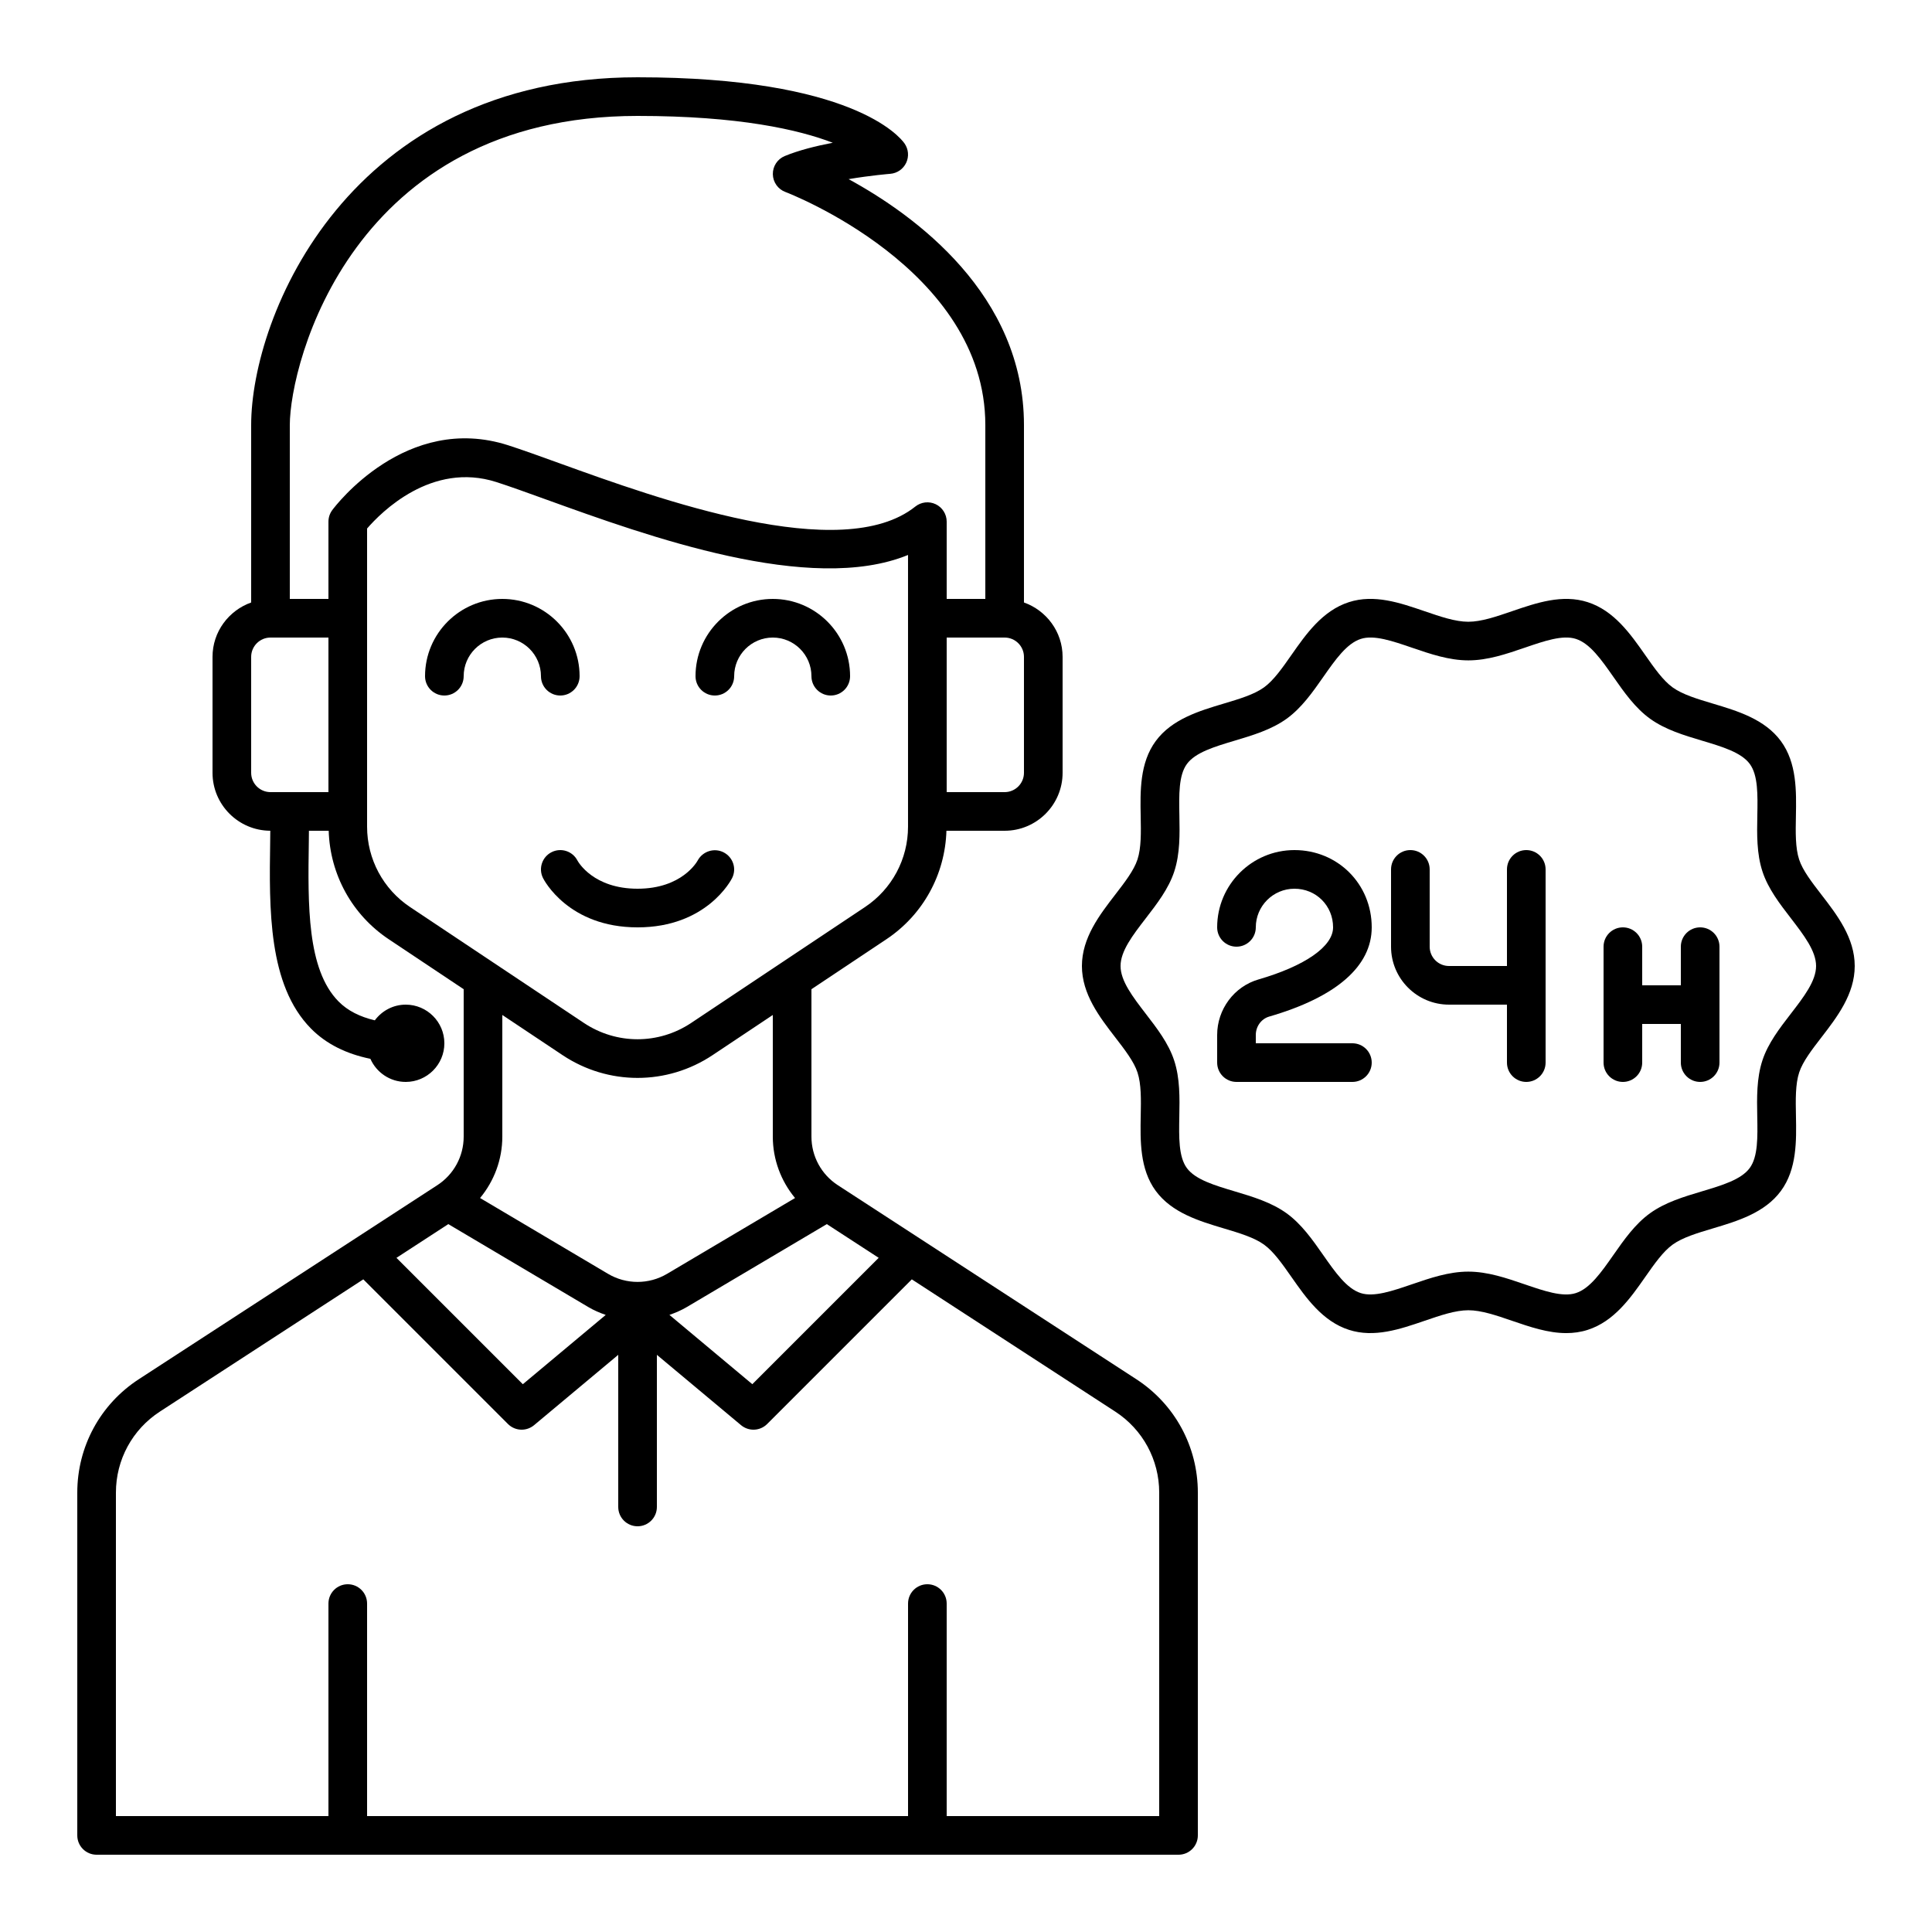 <svg xmlns="http://www.w3.org/2000/svg" width="512" viewBox="0 0 100 100" height="512"><g id="Layer_19"><path d="m58.814 71.387-15.449-10.042c-.854-.556-1.365-1.496-1.365-2.516v-7.627l3.883-2.589c1.893-1.262 3.036-3.349 3.104-5.613h3.013c1.654 0 3-1.346 3-3v-6c0-1.302-.839-2.402-2-2.816v-9.184c0-6.75-5.638-10.853-9.076-12.728 1.15-.194 2.138-.274 2.154-.275.358-.028.674-.247.826-.571.153-.325.12-.707-.086-1.001-.246-.351-2.727-3.425-13.818-3.425-14.964 0-20 12.361-20 18v9.184c-1.161.414-2 1.514-2 2.816v6c0 1.651 1.34 2.993 2.99 2.999-.002.189-.003.373-.006.563-.052 3.479-.11 7.421 2.111 9.675.791.802 1.832 1.312 3.076 1.567.311.703 1.013 1.196 1.829 1.196 1.103 0 2-.897 2-2s-.897-2-2-2c-.656 0-1.235.322-1.6.812-.769-.182-1.403-.495-1.88-.979-1.634-1.658-1.584-5.005-1.536-8.242.003-.2.003-.393.006-.592h1.023c.068 2.264 1.211 4.351 3.104 5.613l3.883 2.59v7.627c0 1.02-.511 1.96-1.365 2.516l-15.449 10.042c-1.996 1.296-3.186 3.49-3.186 5.869v17.744c0 .552.447 1 1 1h56c.553 0 1-.448 1-1v-17.744c0-2.379-1.19-4.573-3.186-5.869zm-35.61-8.027 7.247 4.293c.288.171.592.299.901.407l-4.291 3.587-6.541-6.541zm19.592 0 2.685 1.745-6.541 6.541-4.291-3.587c.309-.108.613-.237.901-.407zm10.204-23.36c0 .551-.448 1-1 1h-3v-8h3c.552 0 1 .449 1 1zm-20-34c5.248 0 8.346.713 10.104 1.389-.856.164-1.762.388-2.486.688-.379.157-.624.531-.616.941.007.411.265.776.65.919.103.039 10.348 3.958 10.348 12.063v9h-2v-4c0-.384-.221-.735-.566-.901-.349-.167-.759-.119-1.059.121-3.802 3.042-13.314-.398-18.425-2.245-1.025-.371-1.925-.695-2.645-.927-5.283-1.698-8.956 3.15-9.109 3.357-.127.172-.196.381-.196.595v4h-2v-9c0-3.175 3.203-16 18-16zm-20 34v-6c0-.551.448-1 1-1h3v8h-3c-.552 0-1-.449-1-1zm6 2.789v-15.433c.72-.832 3.335-3.481 6.694-2.404.7.225 1.576.542 2.575.903 5.252 1.898 13.671 4.942 18.73 2.87v14.064c0 1.675-.832 3.23-2.227 4.16l-9 6c-1.686 1.123-3.861 1.123-5.547 0l-9-6c-1.393-.929-2.225-2.485-2.225-4.16zm10.117 11.824c1.18.786 2.531 1.179 3.883 1.179s2.703-.393 3.883-1.179l3.117-2.078v6.294c0 1.183.42 2.297 1.151 3.18l-6.622 3.923c-.943.559-2.115.559-3.059 0l-6.622-3.923c.732-.883 1.152-1.996 1.152-3.18v-6.294zm30.883 39.387h-11v-11c0-.552-.447-1-1-1s-1 .448-1 1v11h-28v-11c0-.552-.447-1-1-1s-1 .448-1 1v11h-11v-16.744c0-1.699.851-3.267 2.275-4.192l10.53-6.845 7.488 7.488c.194.194.45.293.707.293.228 0 .455-.077.642-.232l4.358-3.642v7.874c0 .552.447 1 1 1s1-.448 1-1v-7.874l4.358 3.642c.187.155.414.232.642.232.257 0 .513-.099.707-.293l7.488-7.488 10.53 6.845c1.424.926 2.275 2.493 2.275 4.192z"></path><path d="m37.895 45.447c.244-.489.048-1.076-.438-1.328-.484-.251-1.085-.061-1.345.42-.032.06-.813 1.461-3.112 1.461-2.278 0-3.066-1.375-3.111-1.458-.25-.485-.845-.681-1.336-.436-.494.247-.694.848-.447 1.342.051.103 1.317 2.552 4.894 2.552s4.843-2.449 4.895-2.553z"></path><path d="m29 36c.553 0 1-.448 1-1 0-2.206-1.794-4-4-4s-4 1.794-4 4c0 .552.447 1 1 1s1-.448 1-1c0-1.103.897-2 2-2s2 .897 2 2c0 .552.447 1 1 1z"></path><path d="m37 36c.553 0 1-.448 1-1 0-1.103.897-2 2-2s2 .897 2 2c0 .552.447 1 1 1s1-.448 1-1c0-2.206-1.794-4-4-4s-4 1.794-4 4c0 .552.447 1 1 1z"></path><path d="m94.278 46.31c-.499-.647-.971-1.258-1.155-1.821-.198-.605-.184-1.4-.167-2.242.024-1.293.053-2.758-.778-3.889-.838-1.138-2.26-1.563-3.514-1.938-.811-.242-1.575-.471-2.087-.839-.5-.36-.949-1.002-1.425-1.682-.752-1.074-1.604-2.292-2.974-2.732-1.312-.421-2.636.031-3.915.469-.819.281-1.594.546-2.264.546-.669 0-1.443-.265-2.263-.546-1.279-.438-2.602-.892-3.916-.469-1.37.44-2.222 1.657-2.973 2.731-.476.68-.925 1.323-1.425 1.683-.513.369-1.277.597-2.088.839-1.254.375-2.676.799-3.514 1.938-.831 1.13-.803 2.596-.778 3.889.017.842.031 1.637-.167 2.243-.185.563-.655 1.173-1.154 1.82-.806 1.046-1.721 2.232-1.721 3.69s.915 2.644 1.722 3.69c.499.647.971 1.258 1.155 1.821.198.605.184 1.4.167 2.242-.024 1.293-.053 2.758.778 3.889.838 1.138 2.26 1.563 3.514 1.938.811.242 1.575.471 2.087.839.5.36.949 1.002 1.425 1.682.752 1.074 1.604 2.292 2.974 2.732 1.311.421 2.636-.031 3.915-.469.819-.281 1.594-.546 2.264-.546.669 0 1.443.265 2.263.546.92.315 1.861.638 2.807.637.369 0 .74-.049 1.109-.168 1.37-.44 2.222-1.657 2.973-2.731.476-.68.925-1.323 1.425-1.683.513-.369 1.277-.597 2.088-.839 1.254-.375 2.676-.799 3.514-1.938.831-1.13.803-2.596.778-3.889-.017-.842-.031-1.637.167-2.243.185-.563.655-1.173 1.154-1.82.806-1.046 1.721-2.232 1.721-3.69s-.915-2.644-1.722-3.69zm-1.584 6.159c-.58.752-1.181 1.529-1.472 2.418-.305.928-.285 1.933-.267 2.905.021 1.07.04 2.081-.39 2.665-.44.599-1.429.894-2.475 1.207-.934.279-1.898.567-2.684 1.133-.776.559-1.346 1.373-1.896 2.16-.626.895-1.217 1.739-1.945 1.973-.686.22-1.643-.11-2.656-.457-.938-.321-1.909-.654-2.911-.654-1.003 0-1.974.333-2.912.654-1.015.347-1.971.676-2.655.457-.729-.234-1.32-1.079-1.946-1.974-.55-.787-1.119-1.6-1.895-2.159-.785-.565-1.75-.854-2.684-1.133-1.046-.313-2.034-.607-2.475-1.206-.43-.585-.41-1.596-.39-2.666.019-.972.038-1.977-.267-2.904-.291-.889-.892-1.667-1.472-2.419-.668-.871-1.302-1.693-1.302-2.469s.635-1.599 1.306-2.469c.58-.752 1.181-1.529 1.472-2.418.305-.928.285-1.933.267-2.905-.021-1.07-.04-2.081.39-2.665.44-.599 1.429-.894 2.475-1.207.934-.279 1.898-.567 2.684-1.133.776-.559 1.346-1.373 1.896-2.16.626-.895 1.217-1.739 1.945-1.973.685-.221 1.643.11 2.656.457.938.321 1.909.654 2.911.654 1.003 0 1.974-.333 2.912-.654 1.014-.347 1.969-.679 2.655-.457.729.234 1.32 1.079 1.946 1.974.55.787 1.119 1.6 1.895 2.159.785.565 1.75.854 2.684 1.133 1.046.313 2.034.607 2.475 1.206.43.585.41 1.596.39 2.666-.019.972-.038 1.977.267 2.904.291.889.892 1.667 1.472 2.419.668.871 1.302 1.693 1.302 2.469s-.635 1.599-1.306 2.469z"></path><path d="m65.692 52.618c3.473-1.007 5.308-2.604 5.308-4.618 0-2.243-1.757-4-4-4-2.206 0-4 1.794-4 4 0 .552.447 1 1 1s1-.448 1-1c0-1.103.897-2 2-2 1.121 0 2 .878 2 2 0 .987-1.444 1.995-3.864 2.697-1.258.365-2.136 1.546-2.136 2.872v1.431c0 .552.447 1 1 1h6c.553 0 1-.448 1-1s-.447-1-1-1h-5v-.431c0-.442.285-.833.692-.951z"></path><path d="m79 44c-.553 0-1 .448-1 1v5h-3c-.552 0-1-.449-1-1v-4c0-.552-.447-1-1-1s-1 .448-1 1v4c0 1.654 1.346 3 3 3h3v3c0 .552.447 1 1 1s1-.448 1-1v-10c0-.552-.447-1-1-1z"></path><path d="m88 48c-.553 0-1 .448-1 1v2h-2v-2c0-.552-.447-1-1-1s-1 .448-1 1v6c0 .552.447 1 1 1s1-.448 1-1v-2h2v2c0 .552.447 1 1 1s1-.448 1-1v-6c0-.552-.447-1-1-1z"></path></g></svg>